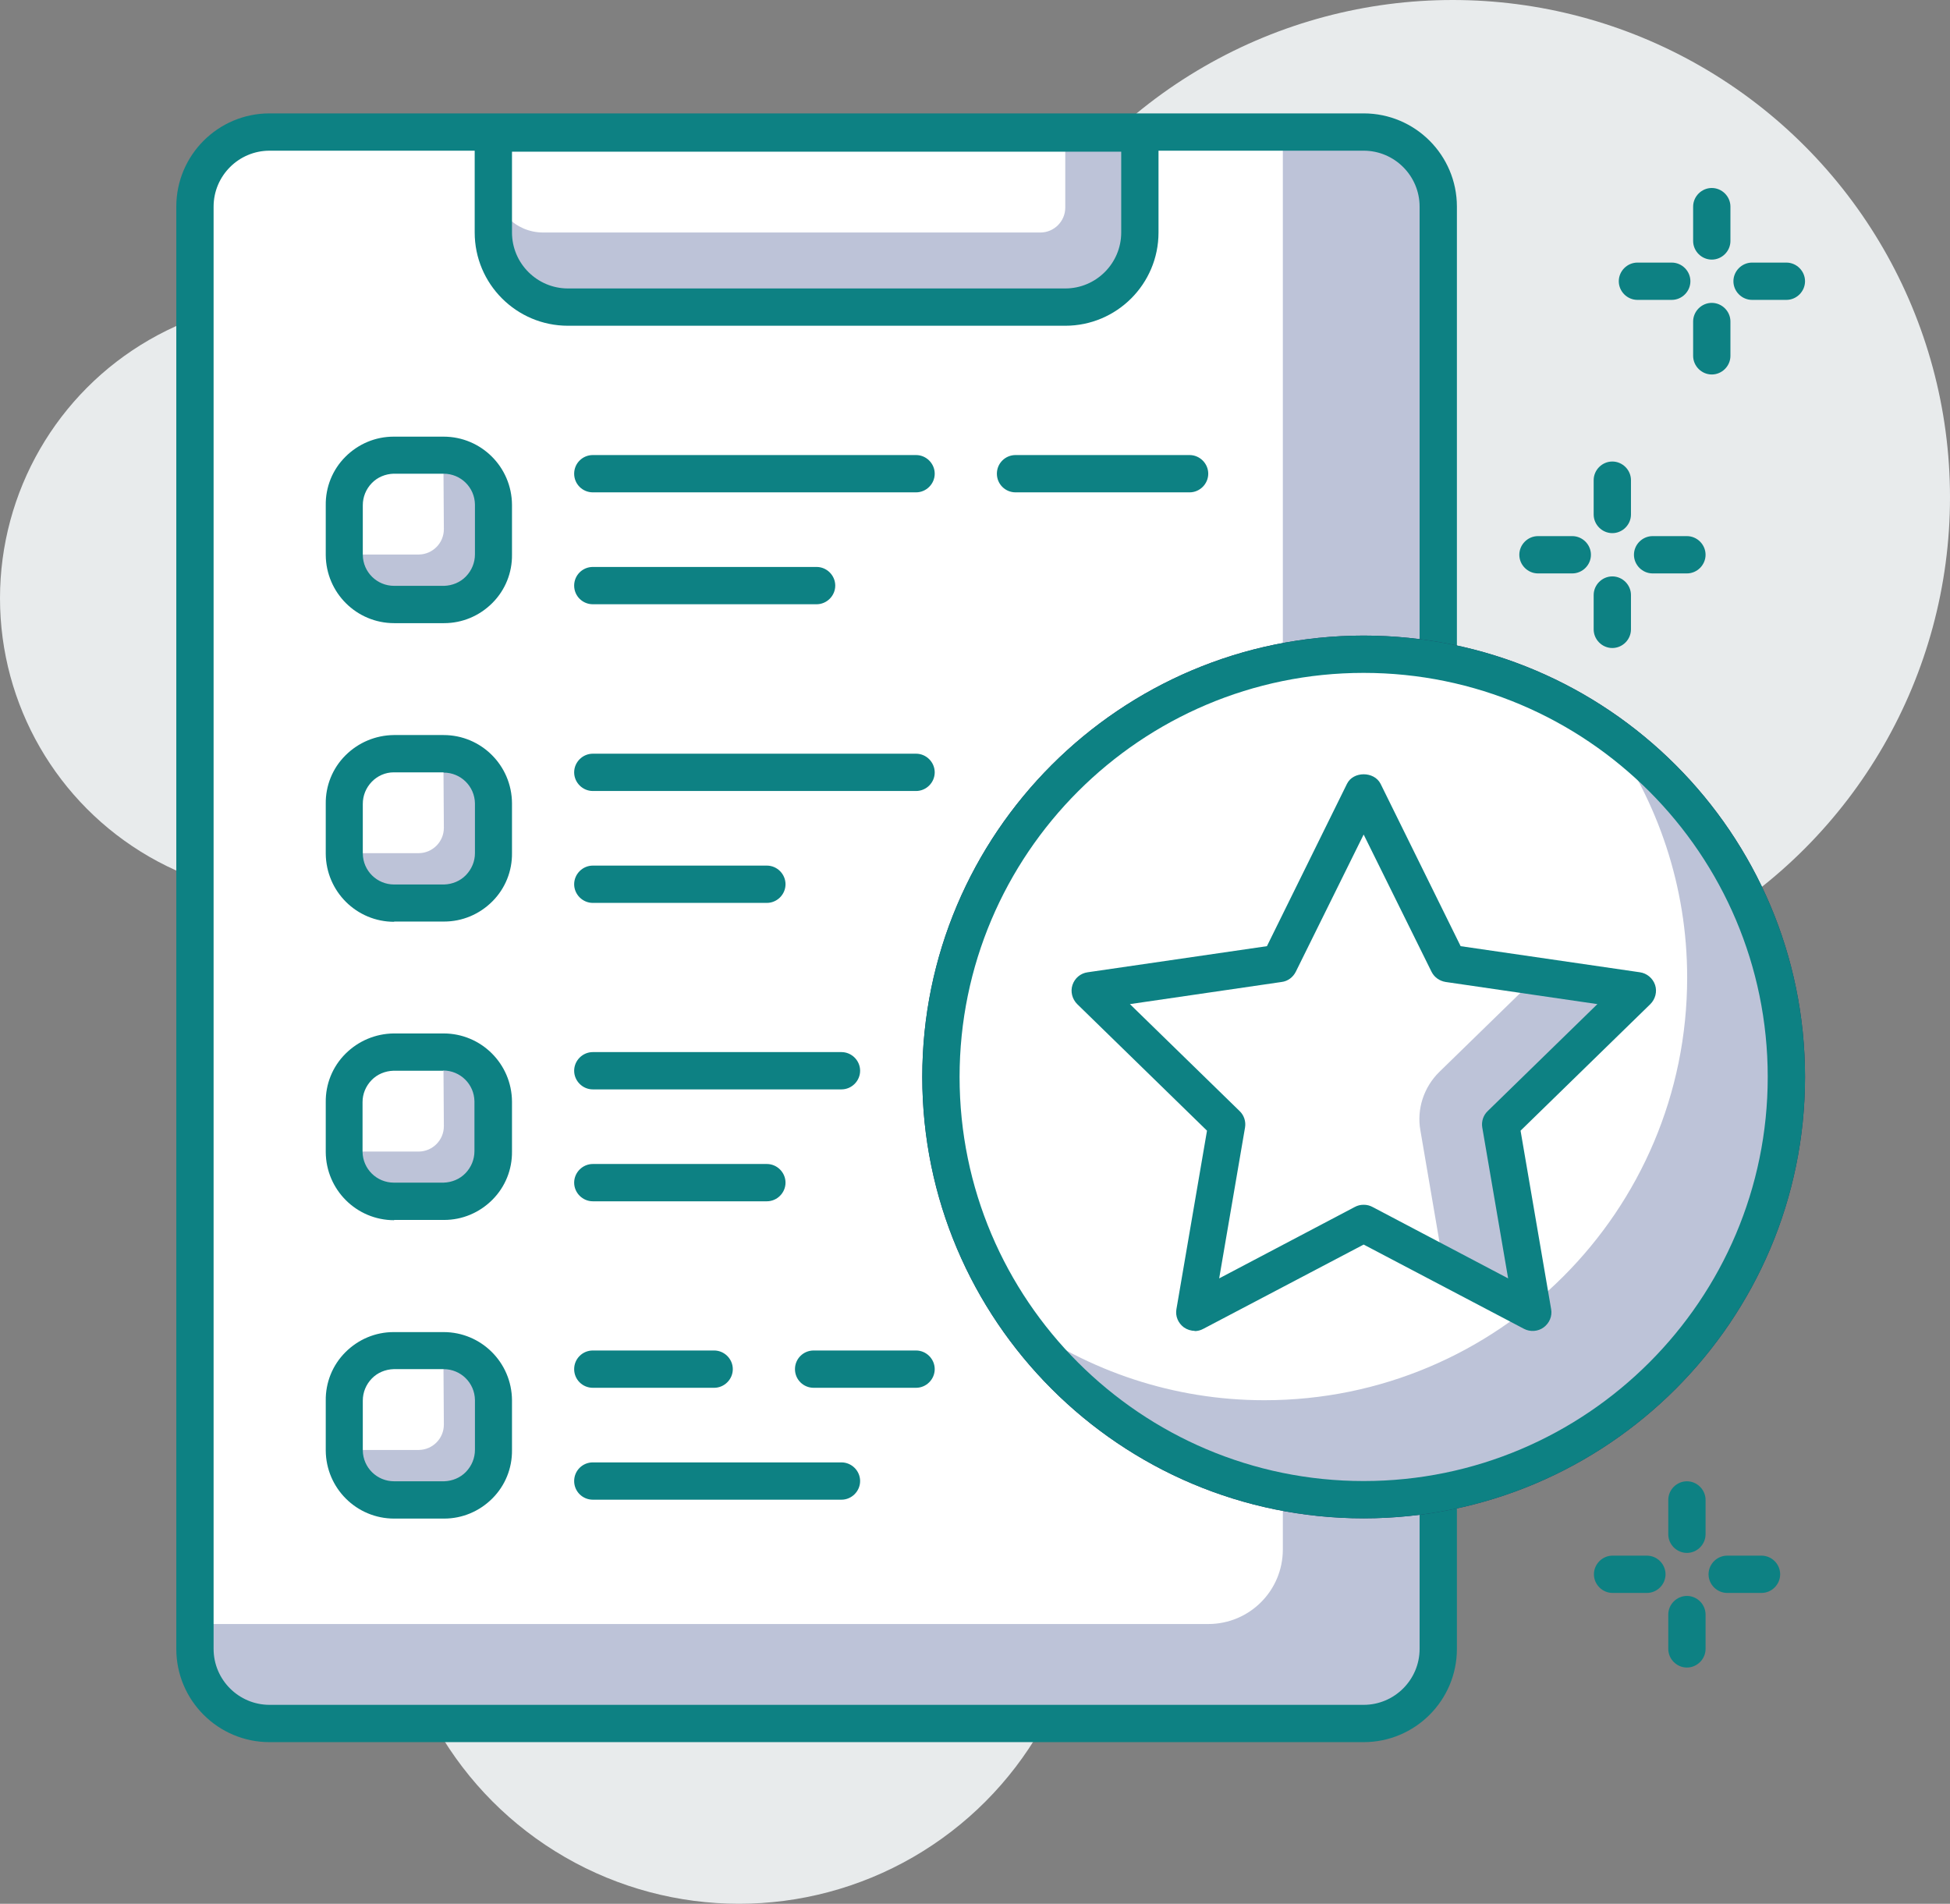 <?xml version="1.0" encoding="UTF-8"?>
<svg xmlns="http://www.w3.org/2000/svg" id="Layer_2" data-name="Layer 2" viewBox="0 0 78.42 76.56">
  <rect x="0" y="0" width="78.42" height="76.56" fill="#808080" stroke="none"/>
  <defs>
    <style>
      .cls-1 {
        fill: #bdc3d8;
      }

      .cls-1, .cls-2, .cls-3, .cls-4, .cls-5 {
        stroke-width: 0px;
      }

      .cls-2 {
        fill: #e8ebec;
      }

      .cls-3 {
        fill: #21365f;
      }

      .cls-4 {
        fill: #fff;
      }

      .cls-5 {
        fill: #0d8183;
      }
    </style>
  </defs>
  <g id="layer_1" data-name="layer 1">
    <g>
      <circle class="cls-2" cx="29.72" cy="62.56" r="14"></circle>
      <circle class="cls-2" cx="12" cy="24.06" r="12"></circle>
      <circle class="cls-2" cx="58.42" cy="20" r="20"></circle>
      <g>
        <rect class="cls-1" x="7.84" y="5.35" width="50" height="63.96" rx="3" ry="3"></rect>
        <path class="cls-4" d="m10.84,5.31h40.75v57c0,1.66-1.34,3-3,3H7.84V8.31c0-1.66,1.34-3,3-3Z"></path>
        <path class="cls-5" d="m54.84,70.06H10.84c-2.07,0-3.75-1.68-3.75-3.75V8.31c0-2.07,1.68-3.75,3.75-3.75h44c2.07,0,3.75,1.68,3.75,3.75v58c0,2.07-1.68,3.75-3.75,3.75ZM10.84,6.06c-1.24,0-2.25,1.01-2.25,2.25v58c0,1.24,1.01,2.25,2.25,2.25h44c1.24,0,2.25-1.01,2.25-2.25V8.31c0-1.24-1.01-2.25-2.25-2.25H10.84Z"></path>
        <path class="cls-1" d="m19.84,5.35h26v4c0,1.66-1.34,3-3,3h-20c-1.66,0-3-1.34-3-3v-4h0Z"></path>
        <path class="cls-4" d="m19.84,5.35h23v3c0,.55-.45,1-1,1h-20c-1.1,0-2-.9-2-2v-2h0Z"></path>
        <path class="cls-5" d="m42.84,13.1h-20c-2.07,0-3.75-1.68-3.75-3.75v-4c0-.41.34-.75.75-.75h26c.41,0,.75.34.75.75v4c0,2.07-1.68,3.75-3.75,3.75Zm-22.25-7v3.25c0,1.24,1.01,2.25,2.25,2.25h20c1.24,0,2.25-1.01,2.25-2.25v-3.25h-24.5Z"></path>
        <rect class="cls-1" x="13.85" y="18.31" width="6" height="6" rx="2" ry="2" transform="translate(-.1 .08) rotate(-.28)"></rect>
        <path class="cls-4" d="m13.87,22.3h2.98c.55-.01,1-.46,1-1.02l-.02-2.98h-1.97c-1.11.01-2,.91-1.99,2.02v1.98Z"></path>
        <path class="cls-5" d="m15.85,25.06c-1.51,0-2.74-1.22-2.75-2.74v-2c-.01-.73.27-1.43.79-1.95.52-.52,1.21-.81,1.94-.81h2s0,0,.01,0c1.51,0,2.74,1.22,2.75,2.74v2c.01.73-.27,1.43-.79,1.95-.52.52-1.21.81-1.94.81h-2s0,0-.01,0Zm1.99-6.01h-2.01c-.33.01-.65.14-.88.38-.23.24-.36.55-.36.89v2c.01.69.57,1.24,1.26,1.24h2.01c.33-.01.65-.14.88-.38.23-.24.36-.55.36-.89v-2c-.01-.69-.57-1.24-1.26-1.24Z"></path>
        <path class="cls-3" d="m54.84,61.06c-9.79,0-17.75-7.96-17.75-17.75s7.96-17.75,17.75-17.75,17.75,7.96,17.75,17.75-7.96,17.75-17.75,17.75Zm0-34c-8.96,0-16.25,7.29-16.25,16.25s7.29,16.25,16.25,16.25,16.25-7.29,16.25-16.25-7.29-16.25-16.25-16.25Z"></path>
        <circle class="cls-4" cx="54.84" cy="43.31" r="17"></circle>
        <path class="cls-1" d="m64.69,29.47c1.98,2.78,3.16,6.17,3.16,9.84,0,9.39-7.61,17-17,17-3.67,0-7.06-1.18-9.84-3.16,3.08,4.33,8.13,7.16,13.84,7.16,9.39,0,17-7.61,17-17,0-5.72-2.83-10.76-7.16-13.84Z"></path>
        <path class="cls-5" d="m54.84,61.06c-9.79,0-17.75-7.96-17.75-17.75s7.96-17.75,17.75-17.75,17.75,7.96,17.75,17.75-7.96,17.75-17.75,17.75Zm0-34c-8.96,0-16.25,7.29-16.25,16.25s7.29,16.25,16.25,16.25,16.25-7.29,16.25-16.25-7.29-16.25-16.25-16.25Z"></path>
        <polygon class="cls-4" points="54.84 31.84 58.24 38.73 65.84 39.84 60.34 45.2 61.64 52.77 54.84 49.19 48.05 52.77 49.34 45.2 43.84 39.84 51.45 38.73 54.84 31.84"></polygon>
        <path class="cls-1" d="m60.34,45.2l5.5-5.36-4.01-.58-3.95,3.85c-.62.61-.91,1.49-.76,2.34l.93,5.44,3.59,1.89-1.3-7.57Z"></path>
        <path class="cls-5" d="m48.05,53.52c-.16,0-.31-.05-.44-.14-.23-.17-.35-.45-.3-.73l1.23-7.18-5.22-5.09c-.2-.2-.28-.5-.19-.77.09-.27.32-.47.61-.51l7.21-1.05,3.22-6.53c.25-.51,1.09-.51,1.35,0l3.22,6.53,7.21,1.05c.28.04.52.24.61.51.09.27.01.57-.19.77l-5.22,5.09,1.23,7.18c.05.28-.07.56-.3.73-.23.17-.54.19-.79.06l-6.45-3.39-6.45,3.39c-.11.06-.23.09-.35.09Zm6.8-5.07c.12,0,.24.03.35.09l5.45,2.87-1.04-6.07c-.04-.24.04-.49.22-.66l4.41-4.3-6.1-.89c-.25-.04-.46-.19-.57-.41l-2.73-5.52-2.73,5.52c-.11.22-.32.38-.57.41l-6.1.89,4.41,4.3c.18.17.26.42.22.66l-1.04,6.07,5.45-2.87c.11-.06.23-.09.35-.09Z"></path>
        <path class="cls-5" d="m47.84,19.8h-7c-.41,0-.75-.33-.75-.75s.34-.75.75-.75h7c.41,0,.75.34.75.75s-.34.75-.75.75Z"></path>
        <path class="cls-5" d="m36.84,19.8h-13c-.41,0-.75-.33-.75-.75s.34-.75.75-.75h13c.41,0,.75.34.75.75s-.34.75-.75.75Z"></path>
        <path class="cls-5" d="m32.84,24.3h-9c-.41,0-.75-.33-.75-.75s.34-.75.75-.75h9c.41,0,.75.34.75.75s-.34.75-.75.75Z"></path>
        <path class="cls-1" d="m15.85,30.31h2c1.1,0,2,.9,2,2v2c0,1.1-.9,2-2,2h-2c-1.1,0-2-.9-2-2v-2c0-1.1.9-2,2-2Z" transform="translate(-.16 .08) rotate(-.28)"></path>
        <path class="cls-4" d="m13.87,34.31h2.98c.55-.01,1-.46,1-1.02l-.02-2.98h-1.97c-1.11.01-2,.91-1.99,2.02v1.98Z"></path>
        <path class="cls-5" d="m15.85,37.07c-1.51,0-2.74-1.22-2.75-2.74v-2c-.01-.73.27-1.43.79-1.95.52-.52,1.21-.81,1.94-.82h2s0,0,.01,0c1.51,0,2.74,1.22,2.75,2.74v2c.01.73-.27,1.43-.79,1.95-.52.52-1.21.81-1.94.81h-2s0,0-.01,0Zm1.99-6.01h-2.01c-.33,0-.65.14-.88.38-.23.24-.36.55-.36.89v2c.01.69.57,1.24,1.26,1.24h2.01c.33-.01.65-.14.88-.38.23-.24.36-.55.36-.88v-2c-.01-.69-.57-1.24-1.26-1.24Z"></path>
        <path class="cls-5" d="m36.84,31.81h-13c-.41,0-.75-.34-.75-.75s.34-.75.75-.75h13c.41,0,.75.34.75.75s-.34.75-.75.75Z"></path>
        <path class="cls-5" d="m30.84,36.31h-7c-.41,0-.75-.34-.75-.75s.34-.75.75-.75h7c.41,0,.75.34.75.75s-.34.75-.75.75Z"></path>
        <path class="cls-1" d="m15.85,42.31h2c1.1,0,2,.9,2,2v2c0,1.1-.9,2-2,2h-2c-1.1,0-2-.9-2-2v-2c0-1.1.9-2,2-2Z" transform="translate(-.2 .07) rotate(-.25)"></path>
        <path class="cls-4" d="m13.87,46.31h2.98c.55-.01,1-.46,1-1.02l-.02-2.98h-1.97c-1.11.01-2,.91-1.99,2.02v1.98Z"></path>
        <path class="cls-5" d="m15.85,49.07c-1.51,0-2.74-1.22-2.75-2.74v-2c-.01-.73.27-1.43.79-1.95.52-.52,1.21-.81,1.94-.82h2s0,0,.01,0c1.51,0,2.74,1.22,2.75,2.74v2c.01.73-.27,1.43-.79,1.95-.52.52-1.21.81-1.94.81h-2s0,0-.01,0Zm0-.75h0,0Zm1.98-5.26h-2.01c-.33.01-.65.14-.88.38-.23.24-.36.55-.36.88v2c.01.69.57,1.24,1.26,1.24h2c.33-.01.65-.14.88-.38.23-.24.36-.55.36-.89v-2c-.01-.69-.57-1.24-1.26-1.24Z"></path>
        <path class="cls-5" d="m33.84,43.81h-10c-.41,0-.75-.34-.75-.75s.34-.75.75-.75h10c.41,0,.75.34.75.75s-.34.75-.75.75Z"></path>
        <path class="cls-5" d="m30.84,48.31h-7c-.41,0-.75-.34-.75-.75s.34-.75.75-.75h7c.41,0,.75.34.75.75s-.34.75-.75.75Z"></path>
        <path class="cls-1" d="m15.85,54.31h2c1.1,0,2,.9,2,2v2c0,1.1-.9,2-2,2h-2c-1.1,0-2-.9-2-2v-2c0-1.1.9-2,2-2Z" transform="translate(-.28 .08) rotate(-.28)"></path>
        <path class="cls-4" d="m13.87,58.31h2.98c.55-.01,1-.46,1-1.02l-.02-2.98h-1.97c-1.11.01-2,.91-1.99,2.02v1.98Z"></path>
        <path class="cls-5" d="m15.85,61.07c-1.51,0-2.74-1.22-2.75-2.74v-2c-.01-.73.27-1.43.79-1.95.52-.52,1.21-.81,1.94-.81h2s0,0,.01,0c1.51,0,2.74,1.22,2.75,2.74v2c.01.73-.27,1.43-.79,1.95-.52.52-1.21.81-1.94.81h-2s0,0-.01,0Zm1.99-6.01h-2.01c-.33.01-.65.14-.88.38-.23.24-.36.55-.36.89v2c.01.69.57,1.24,1.26,1.24h2.01c.33-.01.65-.14.88-.38.23-.24.36-.55.36-.89v-2c-.01-.69-.57-1.24-1.26-1.24Z"></path>
        <path class="cls-5" d="m36.84,55.81h-4.12c-.41,0-.75-.33-.75-.75s.34-.75.75-.75h4.12c.41,0,.75.34.75.75s-.34.75-.75.75Z"></path>
        <path class="cls-5" d="m28.72,55.81h-4.88c-.41,0-.75-.33-.75-.75s.34-.75.75-.75h4.88c.41,0,.75.34.75.75s-.34.75-.75.75Z"></path>
        <path class="cls-5" d="m33.84,60.31h-10c-.41,0-.75-.33-.75-.75s.34-.75.75-.75h10c.41,0,.75.34.75.75s-.34.75-.75.75Z"></path>
        <path class="cls-5" d="m67.23,12.06h-1.38c-.41,0-.75-.34-.75-.75s.34-.75.75-.75h1.38c.41,0,.75.34.75.75s-.34.75-.75.75Z"></path>
        <path class="cls-5" d="m71.84,12.06h-1.38c-.41,0-.75-.34-.75-.75s.34-.75.75-.75h1.38c.41,0,.75.34.75.75s-.34.75-.75.75Z"></path>
        <path class="cls-5" d="m68.84,15.06c-.41,0-.75-.34-.75-.75v-1.38c0-.41.34-.75.75-.75s.75.34.75.75v1.38c0,.41-.34.75-.75.75Z"></path>
        <path class="cls-5" d="m68.84,10.44c-.41,0-.75-.34-.75-.75v-1.38c0-.41.34-.75.75-.75s.75.34.75.75v1.38c0,.41-.34.75-.75.75Z"></path>
        <path class="cls-5" d="m63.23,23.06h-1.38c-.41,0-.75-.34-.75-.75s.34-.75.75-.75h1.38c.41,0,.75.34.75.75s-.34.75-.75.75Z"></path>
        <path class="cls-5" d="m67.84,23.06h-1.38c-.41,0-.75-.34-.75-.75s.34-.75.75-.75h1.38c.41,0,.75.34.75.75s-.34.75-.75.75Z"></path>
        <path class="cls-5" d="m64.84,26.06c-.41,0-.75-.34-.75-.75v-1.38c0-.41.34-.75.75-.75s.75.34.75.75v1.38c0,.41-.34.75-.75.75Z"></path>
        <path class="cls-5" d="m64.84,21.44c-.41,0-.75-.34-.75-.75v-1.38c0-.41.34-.75.75-.75s.75.34.75.75v1.38c0,.41-.34.75-.75.75Z"></path>
        <path class="cls-5" d="m66.23,64.06h-1.38c-.41,0-.75-.34-.75-.75s.34-.75.75-.75h1.38c.41,0,.75.34.75.75s-.34.75-.75.75Z"></path>
        <path class="cls-5" d="m70.84,64.06h-1.38c-.41,0-.75-.34-.75-.75s.34-.75.75-.75h1.38c.41,0,.75.34.75.75s-.34.75-.75.75Z"></path>
        <path class="cls-5" d="m67.84,67.06c-.41,0-.75-.34-.75-.75v-1.38c0-.41.34-.75.75-.75s.75.34.75.75v1.38c0,.41-.34.75-.75.75Z"></path>
        <path class="cls-5" d="m67.84,62.45c-.41,0-.75-.34-.75-.75v-1.38c0-.41.34-.75.75-.75s.75.34.75.75v1.38c0,.41-.34.75-.75.75Z"></path>
      </g>
    </g>
  </g>
</svg>
